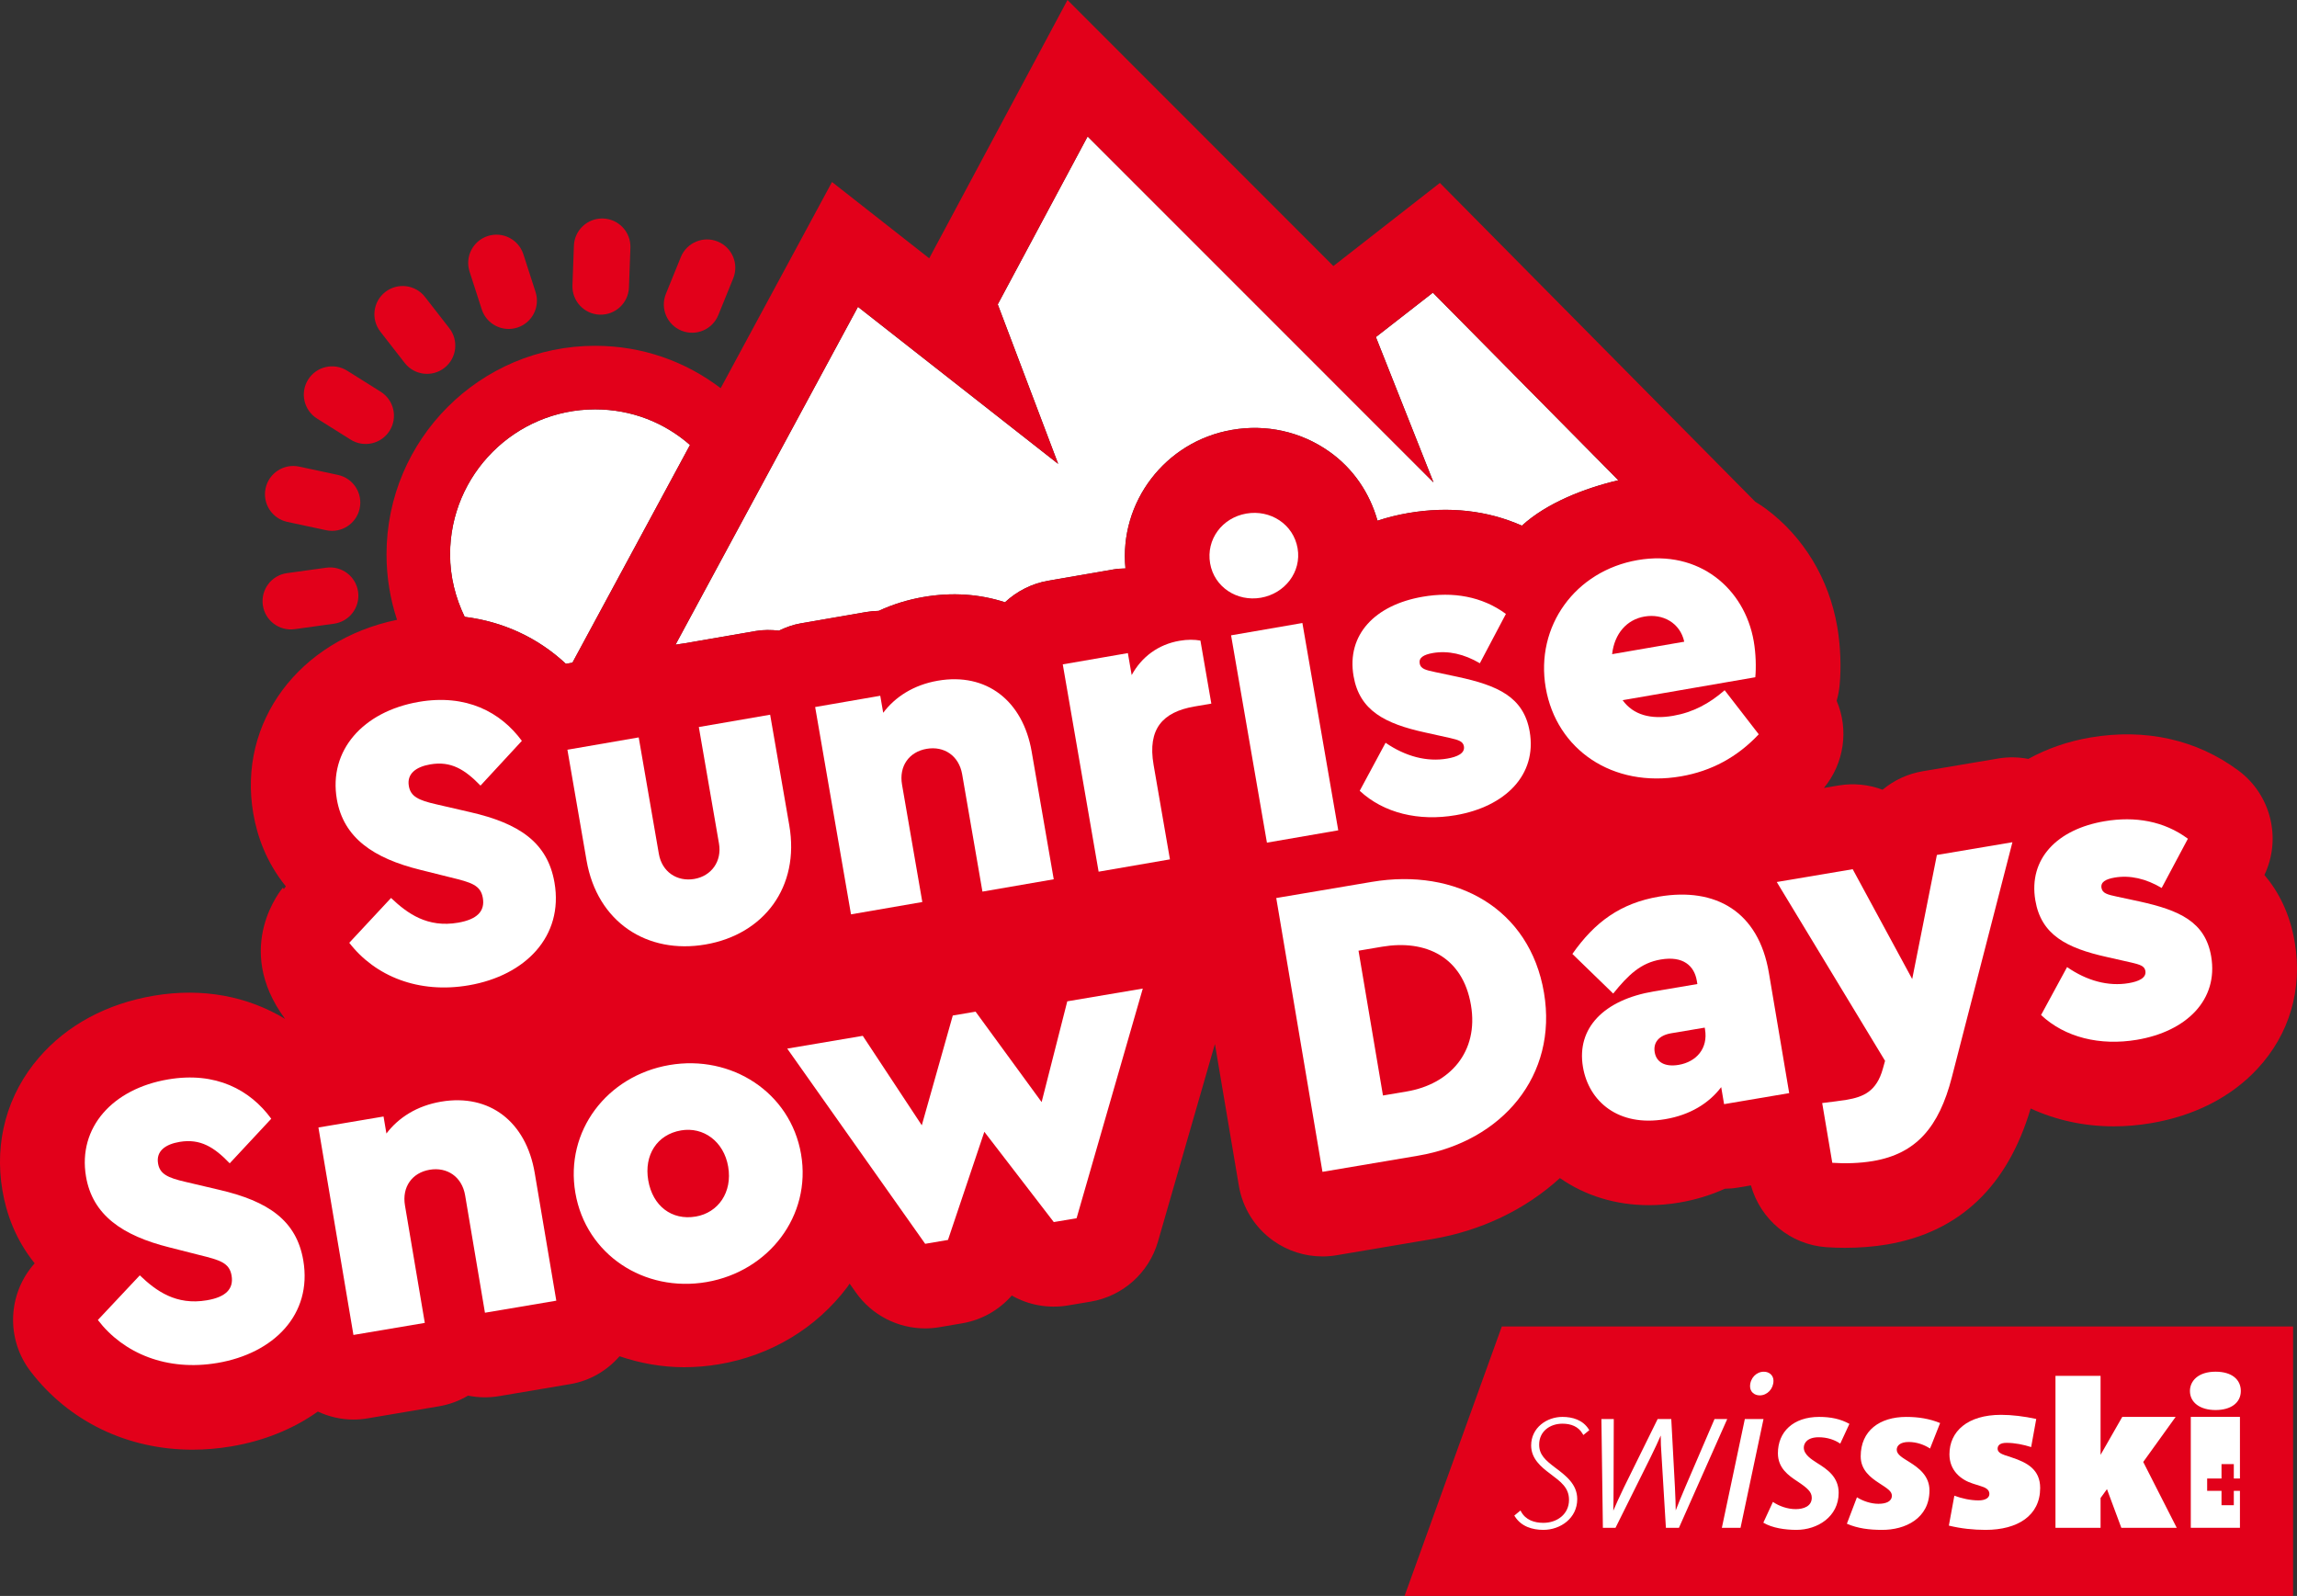 <?xml version="1.0" encoding="utf-8"?>
<!-- Generator: Adobe Illustrator 26.0.2, SVG Export Plug-In . SVG Version: 6.00 Build 0)  -->
<svg version="1.1" id="Ebene_1" xmlns="http://www.w3.org/2000/svg" xmlns:xlink="http://www.w3.org/1999/xlink" x="0px" y="0px"
	 width="283.465px" height="196.941px" viewBox="0 0 283.465 196.941" style="enable-background:new 0 0 283.465 196.941;"
	 xml:space="preserve">
<rect x="0" y="0" width="283.465" height="196.941" fill="#333333" stroke="none"/>
<style type="text/css">
	.st0{fill:#FFFFFF;}
	.st1{fill:#E2001A;}
	.st2{fill-rule:evenodd;clip-rule:evenodd;fill:#FFFFFF;}
</style>
<g>
	<path class="st0" d="M73.442,50.518c-9.87,0-17.899,8.031-17.899,17.901c0,2.766,0.676,5.362,1.802,7.7
		c4.726,0.59,9.011,2.555,12.49,5.798l0.806-0.139l14.51-26.866C82,52.153,77.948,50.518,73.442,50.518z"/>
	<path class="st0" d="M169.794,41.594l7.113,17.937L134.22,16.841l-11.09,20.72l7.455,19.685l-24.707-19.378l-22.515,41.69
		c0.172-0.039,0.919-0.136,1.094-0.167l8.801-1.522c0.958-0.166,1.919-0.148,2.87-0.048c0.84-0.399,1.721-0.73,2.682-0.897
		l8.034-1.392c0.531-0.092,1.065-0.143,1.597-0.151c1.722-0.797,3.574-1.374,5.514-1.708c3.575-0.62,6.99-0.356,10.069,0.649
		c1.476-1.377,3.326-2.315,5.345-2.663l8.034-1.389c0.499-0.087,0.992-0.108,1.487-0.123c-0.798-8.137,4.874-15.669,13.132-17.096
		c4.24-0.738,8.512,0.207,12.004,2.669c2.961,2.085,4.994,5.093,5.969,8.534c1.206-0.399,2.473-0.715,3.792-0.942
		c5.029-0.862,9.794-0.322,14.025,1.557c3.056-2.8,7.738-4.624,11.903-5.605l-22.889-23.145L169.794,41.594z"/>
	<path class="st1" d="M35.456,64.403l4.786,1.027c1.884,0.404,3.739-0.795,4.143-2.679c0.404-1.884-0.795-3.739-2.679-4.143
		L36.92,57.58c-1.884-0.404-3.739,0.795-4.143,2.679C32.372,62.144,33.572,63.999,35.456,64.403z"/>
	<path class="st1" d="M36.367,77.64l4.849-0.672c1.909-0.264,3.241-2.026,2.977-3.935c-0.265-1.909-2.026-3.241-3.935-2.977
		l-4.848,0.672c-1.909,0.264-3.241,2.026-2.977,3.935C32.696,76.572,34.458,77.905,36.367,77.64z"/>
	<path class="st1" d="M39.127,51.652l4.146,2.602c1.632,1.024,3.786,0.531,4.81-1.101c1.024-1.632,0.531-3.786-1.101-4.81
		l-4.146-2.602c-1.632-1.024-3.786-0.531-4.81,1.101C37.002,48.475,37.495,50.628,39.127,51.652z"/>
	<path class="st1" d="M49.944,44.789c1.183,1.521,3.375,1.794,4.896,0.611c1.521-1.183,1.794-3.376,0.611-4.896l-3.006-3.863
		c-1.183-1.521-3.375-1.794-4.896-0.611c-1.521,1.183-1.794,3.376-0.611,4.896L49.944,44.789z"/>
	<path class="st1" d="M59.45,38.177c0.592,1.834,2.558,2.84,4.392,2.249v0c1.834-0.592,2.84-2.558,2.249-4.392l-1.504-4.658
		c-0.592-1.834-2.558-2.84-4.392-2.249c-1.834,0.592-2.84,2.558-2.248,4.392L59.45,38.177z"/>
	<path class="st1" d="M74.002,38.829L74.002,38.829c1.926,0.071,3.544-1.432,3.615-3.358l0.18-4.892
		c0.071-1.926-1.432-3.544-3.358-3.615c-1.926-0.071-3.544,1.433-3.615,3.358l-0.18,4.892C70.573,37.14,72.077,38.759,74.002,38.829
		z"/>
	<path class="st1" d="M84.096,40.805c1.785,0.725,3.82-0.134,4.546-1.919l1.842-4.535c0.725-1.785-0.134-3.82-1.919-4.546
		c-1.785-0.725-3.82,0.134-4.546,1.919l-1.842,4.535C81.451,38.045,82.311,40.08,84.096,40.805z"/>
	<path class="st1" d="M283.185,116.265c-0.594-3.516-1.982-6.215-3.74-8.292c2.136-4.489,0.816-9.895-3.21-12.885
		c-5.137-3.813-11.444-5.227-18.239-4.083c-2.841,0.479-5.41,1.394-7.688,2.646c-1.206-0.231-2.458-0.26-3.704-0.052l-9.321,1.573
		c-1.871,0.317-3.569,1.121-4.962,2.283c-1.69-0.638-3.557-0.838-5.429-0.526l-1.812,0.306c2.523-3.054,3.093-7.213,1.574-10.757
		c0.18-0.618,0.304-1.259,0.368-1.918c0.214-2.224,0.105-4.928-0.295-7.232c-1.023-5.917-4.151-11.083-8.807-14.545
		c-0.426-0.317-0.874-0.594-1.318-0.877l-38.912-39.334l-13.142,10.26L131.736,0l-17.064,31.877l-11.996-9.417L88.934,47.904
		c-4.325-3.293-9.649-5.231-15.492-5.231c-14.195,0-25.744,11.55-25.744,25.745c0,2.818,0.459,5.529,1.3,8.067
		c-12.095,2.509-19.69,12.634-17.739,23.917c0.485,2.812,1.616,6.024,4.019,8.978c-0.095,0.106-0.161,0.228-0.251,0.338
		c-0.069-0.105-0.118-0.179-0.118-0.179s-6.315,7.316,0.275,16.2c-4.641-2.815-10.209-3.873-16.172-2.87
		c-5.835,0.983-10.748,3.626-14.209,7.645c-3.922,4.551-5.522,10.37-4.506,16.381c0.474,2.819,1.592,6.039,3.982,9.004
		c-3.344,3.733-3.571,9.333-0.509,13.332c4.766,6.226,12.013,9.665,19.99,9.665c1.576,0,3.181-0.135,4.798-0.409
		c4.047-0.682,7.65-2.156,10.665-4.296c1.377,0.638,2.87,0.987,4.389,0.987c0.58,0,1.163-0.049,1.743-0.146l8.807-1.489
		c1.31-0.222,2.52-0.677,3.598-1.318c1.249,0.253,2.543,0.278,3.827,0.064l8.806-1.489c2.461-0.416,4.538-1.691,6.068-3.43
		c2.548,0.863,5.222,1.349,7.959,1.349c1.429,0,2.872-0.12,4.313-0.365c6.394-1.075,12.02-4.461,15.837-9.535
		c0.101-0.134,0.182-0.278,0.28-0.414l0.778,1.101c1.98,2.801,5.181,4.423,8.54,4.423c0.581,0,1.167-0.049,1.752-0.148l2.814-0.478
		c2.417-0.409,4.566-1.645,6.126-3.429c2.058,1.172,4.487,1.627,6.91,1.226l2.814-0.472c3.97-0.664,7.204-3.549,8.318-7.416
		l7.028-24.377l2.954,17.495c0.462,2.735,1.992,5.176,4.253,6.782c1.782,1.267,3.903,1.936,6.061,1.936
		c0.58,0,1.163-0.049,1.743-0.146l11.773-1.989c6.112-1.031,11.568-3.674,15.791-7.534c3.135,2.194,6.935,3.344,10.976,3.344
		c1.228,0,2.48-0.105,3.74-0.319c1.988-0.332,3.88-0.912,5.638-1.708c0.548-0.005,1.099-0.054,1.647-0.148l1.57-0.266
		c1.177,4.212,4.854,7.307,9.295,7.625c0.765,0.054,1.542,0.079,2.32,0.079c1.784,0,3.57-0.14,5.188-0.414
		c8.946-1.516,14.878-7.188,17.718-16.78c3.12,1.438,6.596,2.204,10.241,2.204c1.514,0,3.055-0.128,4.609-0.391
		c5.359-0.904,9.902-3.223,13.137-6.713C282.536,127.636,284.169,122.087,283.185,116.265z M55.543,68.418
		c0-9.87,8.03-17.901,17.899-17.901c4.506,0,8.558,1.636,11.708,4.393L70.64,81.777l-0.806,0.139
		c-3.479-3.243-7.764-5.208-12.49-5.798C56.218,73.78,55.543,71.185,55.543,68.418z M187.812,64.868
		c-4.231-1.879-8.996-2.419-14.025-1.557c-1.32,0.228-2.586,0.543-3.792,0.942c-0.975-3.441-3.008-6.449-5.969-8.534
		c-3.492-2.462-7.764-3.406-12.004-2.669c-8.258,1.427-13.93,8.958-13.132,17.096c-0.495,0.016-0.989,0.036-1.487,0.123
		l-8.034,1.389c-2.019,0.349-3.869,1.287-5.345,2.663c-3.079-1.004-6.494-1.269-10.069-0.649c-1.941,0.335-3.792,0.912-5.514,1.708
		c-0.532,0.008-1.066,0.059-1.597,0.151l-8.034,1.392c-0.961,0.166-1.842,0.498-2.682,0.897c-0.951-0.1-1.912-0.117-2.87,0.048
		l-8.801,1.522c-0.174,0.03-0.922,0.128-1.094,0.167l22.515-41.69l24.707,19.378l-7.455-19.685l11.09-20.72l42.686,42.691
		l-7.113-17.937l7.033-5.476l22.889,23.145C195.55,60.245,190.869,62.069,187.812,64.868z"/>
	<g>
		<g>
			<path class="st0" d="M33.474,138.056l-5.125,5.501c-1.916-1.994-3.625-3.072-6.186-2.645c-1.743,0.296-2.917,1.124-2.658,2.662
				c0.215,1.28,1.139,1.758,3.384,2.273l4.168,0.98c6.029,1.403,9.534,3.765,10.373,8.725c1.124,6.659-3.644,11.467-10.609,12.642
				c-6.196,1.048-11.569-1.153-14.744-5.303l5.176-5.51c2.011,1.927,4.472,3.722,8.264,3.08c2.353-0.393,3.34-1.407,3.063-3.046
				c-0.266-1.584-1.428-1.914-3.957-2.539l-3.739-0.951c-5.776-1.445-9.469-3.984-10.271-8.746
				c-1.02-6.038,3.281-10.821,10.14-11.978C26.642,132.204,30.873,134.494,33.474,138.056z"/>
			<path class="st0" d="M65.987,144.74l2.664,15.768l-8.805,1.487l-2.446-14.488c-0.391-2.303-2.229-3.52-4.377-3.156
				c-2.153,0.363-3.437,2.108-3.046,4.411l2.446,14.488l-8.807,1.487l-4.32-25.6l8.036-1.356l0.355,2.1
				c1.464-1.935,3.739-3.427,6.758-3.934C60.435,134.938,64.924,138.444,65.987,144.74z"/>
			<path class="st0" d="M141.028,121.992l-8.171,28.342l-2.814,0.473l-8.569-11.138l-4.487,13.343l-2.814,0.477l-17.023-24.088
				l9.321-1.576l7.284,11.04l3.824-13.546l2.814-0.477l8.15,11.159l3.165-12.435L141.028,121.992z"/>
			<path class="st0" d="M190.538,122.507c1.72,10.191-5.117,18.35-15.561,20.112l-11.776,1.99l-5.704-33.789l11.776-1.99
				C179.717,107.064,188.785,112.117,190.538,122.507z M167.65,117.319l3.017,17.868l2.92-0.494
				c5.324-0.896,8.919-4.876,7.939-10.66c-1.01-5.991-5.632-8.108-10.956-7.208L167.65,117.319z"/>
			<path class="st0" d="M218.293,120.048l2.506,14.847l-8.036,1.361l-0.355-2.1c-1.508,1.99-3.845,3.439-6.917,3.955
				c-5.784,0.98-9.431-2.197-10.145-6.443c-0.815-4.817,2.603-8.29,8.746-9.325l5.374-0.908l-0.068-0.41
				c-0.313-1.842-1.682-3.089-4.445-2.62c-2.459,0.414-4.001,1.884-5.873,4.204l-5.036-4.889c2.759-3.942,5.945-6.27,10.702-7.077
				C211.715,109.468,217.013,112.472,218.293,120.048z M210.409,127.015l-0.034-0.203l-4.145,0.697
				c-1.487,0.254-2.235,1.115-2.028,2.345c0.207,1.225,1.259,1.838,2.949,1.555C209.353,131.038,210.81,129.369,210.409,127.015z"/>
			<path class="st0" d="M248.347,103.933l-7.479,29.014c-1.589,6.165-4.407,9.431-9.731,10.331c-1.639,0.279-3.477,0.325-5.02,0.215
				l-1.246-7.373c1.238-0.156,2.168-0.262,2.987-0.397c2.049-0.346,3.727-1.001,4.508-3.87l0.262-0.942l-13.364-22.068l9.371-1.58
				l7.343,13.554l3.046-15.312L248.347,103.933z"/>
			<path class="st0" d="M270.001,103.502l-3.236,6.076c-1.935-1.149-3.908-1.606-5.801-1.284c-1.124,0.194-1.749,0.558-1.627,1.276
				c0.114,0.663,0.718,0.828,1.973,1.09l2.734,0.587c4.867,1.077,8.104,2.476,8.831,6.781c0.908,5.374-3.067,9.257-9.16,10.284
				c-4.559,0.769-8.894-0.287-11.835-3.055l3.211-5.915c2.442,1.694,5.091,2.408,7.601,1.982c1.225-0.207,2.21-0.638,2.062-1.508
				c-0.106-0.613-0.659-0.777-1.703-1.027l-3.063-0.693c-4.981-1.107-8.1-2.742-8.814-6.988c-0.866-5.121,2.675-8.776,8.564-9.769
				C263.473,100.709,267.052,101.314,270.001,103.502z"/>
		</g>
		<g>
			<path class="st0" d="M64.401,91.424l-5.104,5.522c-1.925-1.986-3.638-3.059-6.196-2.62c-1.741,0.3-2.913,1.137-2.647,2.67
				c0.22,1.28,1.145,1.753,3.393,2.26l4.172,0.963c6.036,1.382,9.549,3.727,10.407,8.687c1.149,6.655-3.6,11.48-10.559,12.68
				c-6.192,1.073-11.573-1.107-14.765-5.243l5.155-5.531c2.018,1.918,4.487,3.705,8.275,3.051c2.353-0.406,3.336-1.42,3.053-3.059
				c-0.273-1.584-1.437-1.91-3.967-2.527l-3.743-0.934c-5.78-1.424-9.483-3.946-10.305-8.704
				c-1.044-6.038,3.239-10.833,10.094-12.021C57.546,85.602,61.786,87.875,64.401,91.424z"/>
			<path class="st0" d="M97.404,101.856c1.318,7.622-3.154,13.453-10.318,14.691c-7.214,1.251-13.383-2.742-14.701-10.364
				l-2.362-13.664l8.799-1.521l2.487,14.378c0.38,2.201,2.231,3.46,4.381,3.089c2.098-0.363,3.418-2.172,3.038-4.373l-2.487-14.374
				l8.801-1.521L97.404,101.856z"/>
			<path class="st0" d="M127.314,92.746l2.725,15.76l-8.799,1.521l-2.503-14.48c-0.399-2.303-2.241-3.511-4.39-3.139
				c-2.148,0.372-3.429,2.121-3.029,4.424l2.503,14.48l-8.801,1.521l-4.424-25.583l8.034-1.39l0.363,2.1
				c1.456-1.939,3.727-3.439,6.743-3.959C121.724,82.965,126.226,86.455,127.314,92.746z"/>
			<path class="st0" d="M148.14,79.048l1.346,7.779l-2.098,0.359c-3.889,0.676-5.797,2.742-5.028,7.195l2.018,11.666l-8.801,1.521
				l-4.424-25.583l8.034-1.39l0.469,2.713c1.24-2.269,3.298-3.786,5.907-4.234C146.534,78.905,147.379,78.917,148.14,79.048z"/>
			<path class="st0" d="M160.131,67.657c0.505,2.915-1.561,5.59-4.529,6.105c-2.968,0.511-5.761-1.322-6.266-4.238
				c-0.513-2.97,1.502-5.636,4.47-6.148C156.772,62.862,159.617,64.687,160.131,67.657z M165.148,102.464l-8.801,1.521
				l-4.424-25.583l8.801-1.521L165.148,102.464z"/>
			<path class="st0" d="M185.839,75.761l-3.215,6.088c-1.935-1.141-3.913-1.589-5.805-1.263c-1.124,0.199-1.745,0.566-1.622,1.284
				c0.116,0.663,0.723,0.824,1.979,1.082l2.736,0.579c4.872,1.056,8.117,2.442,8.86,6.743c0.93,5.37-3.034,9.27-9.122,10.322
				c-4.557,0.786-8.898-0.254-11.852-3.008l3.19-5.928c2.451,1.686,5.102,2.387,7.61,1.952c1.23-0.211,2.21-0.646,2.058-1.517
				c-0.106-0.613-0.663-0.777-1.707-1.022l-3.067-0.68c-4.984-1.086-8.11-2.708-8.843-6.955c-0.885-5.117,2.645-8.784,8.529-9.798
				C179.3,72.994,182.881,73.585,185.839,75.761z"/>
			<path class="st0" d="M216.615,83.574l-16.373,2.831c1.318,1.825,3.473,2.404,6.236,1.927c2.455-0.427,4.479-1.513,6.355-3.156
				l4.208,5.438c-2.67,2.835-5.856,4.542-9.591,5.188c-8.442,1.462-15.375-3.296-16.694-10.918
				c-1.318-7.626,3.667-14.442,11.345-15.768c7.572-1.31,13.199,3.515,14.323,10.014C216.691,80.662,216.729,82.395,216.615,83.574z
				 M198.945,80.726l8.902-1.538c-0.511-2.337-2.658-3.494-4.91-3.105C200.787,76.454,199.237,78.148,198.945,80.726z"/>
		</g>
		<g>
			<path class="st0" d="M98.856,142.422c1.307,7.615-3.986,14.469-11.653,15.786c-7.715,1.324-14.892-3.389-16.199-11.004
				c-1.307-7.613,3.887-14.45,11.602-15.775C90.272,130.113,97.549,134.809,98.856,142.422z M79.998,145.66
				c0.544,3.169,2.906,4.974,5.871,4.465c2.759-0.474,4.537-2.989,3.993-6.158c-0.535-3.117-3.059-4.945-5.818-4.471
				C81.079,140.004,79.463,142.543,79.998,145.66z"/>
		</g>
	</g>
	<polygon class="st1" points="173.333,196.941 282.982,196.941 282.982,163.69 185.335,163.69 	"/>
	<g>
		<g>
			<path class="st2" d="M218.859,170.391c0-0.66-0.507-1.117-1.19-1.117c-0.938,0-1.7,0.811-1.7,1.803
				c0,0.684,0.534,1.117,1.194,1.117C218.096,172.194,218.859,171.381,218.859,170.391z M217.629,175.112h-2.304l-2.836,13.423
				h2.304L217.629,175.112z M207.984,183.488l3.601-8.375h1.567l-5.96,13.423h-1.609l-0.528-8.732
				c-0.083-1.057-0.115-2.033-0.11-2.658c-0.276,0.63-0.713,1.61-1.257,2.695l-4.324,8.695h-1.558l-0.181-13.423h1.526l-0.025,8.416
				c0,1.093-0.012,2.231-0.033,2.893c0.28-0.662,0.795-1.807,1.32-2.887l4.153-8.422h1.68l0.453,8.435
				c0.061,1.141,0.088,2.221,0.097,2.84C207.035,185.769,207.461,184.7,207.984,183.488z M195.31,176.944
				c-0.528-0.922-1.451-1.257-2.496-1.257c-1.541,0-2.872,0.943-2.872,2.586c0,1.249,0.768,1.92,1.974,2.834
				c0.322,0.239,0.647,0.485,0.96,0.747c0.311,0.263,0.613,0.54,0.873,0.85c0.527,0.62,0.892,1.355,0.892,2.293
				c0,2.356-2.072,3.793-4.178,3.793c-1.347,0-2.725-0.401-3.522-1.662l-0.066-0.102l0.762-0.628l0.081,0.148
				c0.556,1.015,1.618,1.377,2.745,1.377c1.661,0,3.163-1.043,3.163-2.833c0-0.756-0.251-1.315-0.665-1.804
				c-0.208-0.249-0.455-0.479-0.738-0.71c-0.285-0.232-0.591-0.464-0.914-0.707c-1.147-0.853-2.355-1.874-2.355-3.497
				c0-2.186,1.921-3.524,3.861-3.524c1.243,0,2.526,0.375,3.249,1.536l0.066,0.105l-0.735,0.596L195.31,176.944z M228.23,175.71
				c-1.106-0.612-2.31-0.86-3.736-0.86c-3.197,0-5.088,1.848-5.088,4.483c0,1.823,1.278,2.732,2.407,3.473
				c1.256,0.837,1.771,1.306,1.771,2.019c0,1.06-1.009,1.406-1.991,1.406c-1.007,0-2.041-0.371-2.803-0.89l-1.183,2.562
				c1.111,0.666,2.706,0.888,4.084,0.888c2.578,0,5.212-1.601,5.212-4.581c0-1.946-1.425-2.908-2.657-3.67
				c-0.687-0.446-1.645-1.033-1.645-1.898c0-0.566,0.442-1.28,1.841-1.28c1.011,0,1.945,0.295,2.656,0.789L228.23,175.71z
				 M239.423,175.608c-1.314-0.537-2.675-0.756-4.182-0.756c-3.26,0-5.618,1.68-5.618,4.872c0,1.682,1.213,2.608,2.261,3.289
				c1.096,0.708,1.584,1.025,1.584,1.561c0,0.707-0.709,1-1.656,1c-0.927,0-1.927-0.343-2.652-0.804l-1.243,3.262
				c1.337,0.587,2.8,0.759,4.305,0.759c2.895,0.026,5.887-1.415,5.887-4.873c0-1.805-1.34-2.779-2.458-3.486
				c-0.852-0.535-1.581-0.924-1.581-1.536c0-0.486,0.414-0.95,1.483-0.95c0.975,0,1.921,0.341,2.627,0.807L239.423,175.608z"/>
		</g>
		<g>
			<polygon class="st2" points="261.786,188.535 260.014,183.766 259.224,184.858 259.224,188.535 253.659,188.535 253.659,169.781 
				259.224,169.781 259.224,179.533 261.902,174.848 268.489,174.848 264.489,180.41 268.622,188.535 			"/>
		</g>
		<g>
			<path class="st2" d="M241.181,184.573c0.903,0.339,1.969,0.58,2.99,0.58c0.847,0,1.334-0.317,1.334-0.802
				c0-0.569-0.548-0.804-1.097-0.97l-0.956-0.304c-1.457-0.464-2.878-1.593-2.878-3.614c0-2.827,2.232-4.868,6.367-4.868
				c1.339,0,2.842,0.183,4.346,0.509l-0.629,3.469c-0.94-0.297-1.987-0.521-3.038-0.521c-0.773,0-1.101,0.286-1.101,0.728
				c0,0.412,0.412,0.628,0.889,0.794l0.852,0.28c1.908,0.628,3.51,1.493,3.51,3.768c0,3.415-2.786,5.17-6.74,5.17
				c-1.486,0-3.034-0.161-4.528-0.528L241.181,184.573z"/>
		</g>
		<g>
			<path class="st2" d="M273.418,174.003c-1.911,0-3.165-0.924-3.165-2.352c0-1.207,0.984-2.38,3.165-2.38
				c2.008,0,3.114,0.972,3.114,2.38C276.531,173.131,275.28,174.003,273.418,174.003z"/>
		</g>
		<g>
			<polygon class="st2" points="276.423,182.452 276.423,174.848 270.358,174.848 270.358,188.535 276.423,188.535 276.423,183.975 
				275.667,183.975 275.667,185.748 274.149,185.748 274.149,183.975 272.378,183.975 272.378,182.452 274.149,182.452 
				274.149,180.676 275.667,180.676 275.667,182.452 			"/>
		</g>
	</g>
</g>
</svg>
